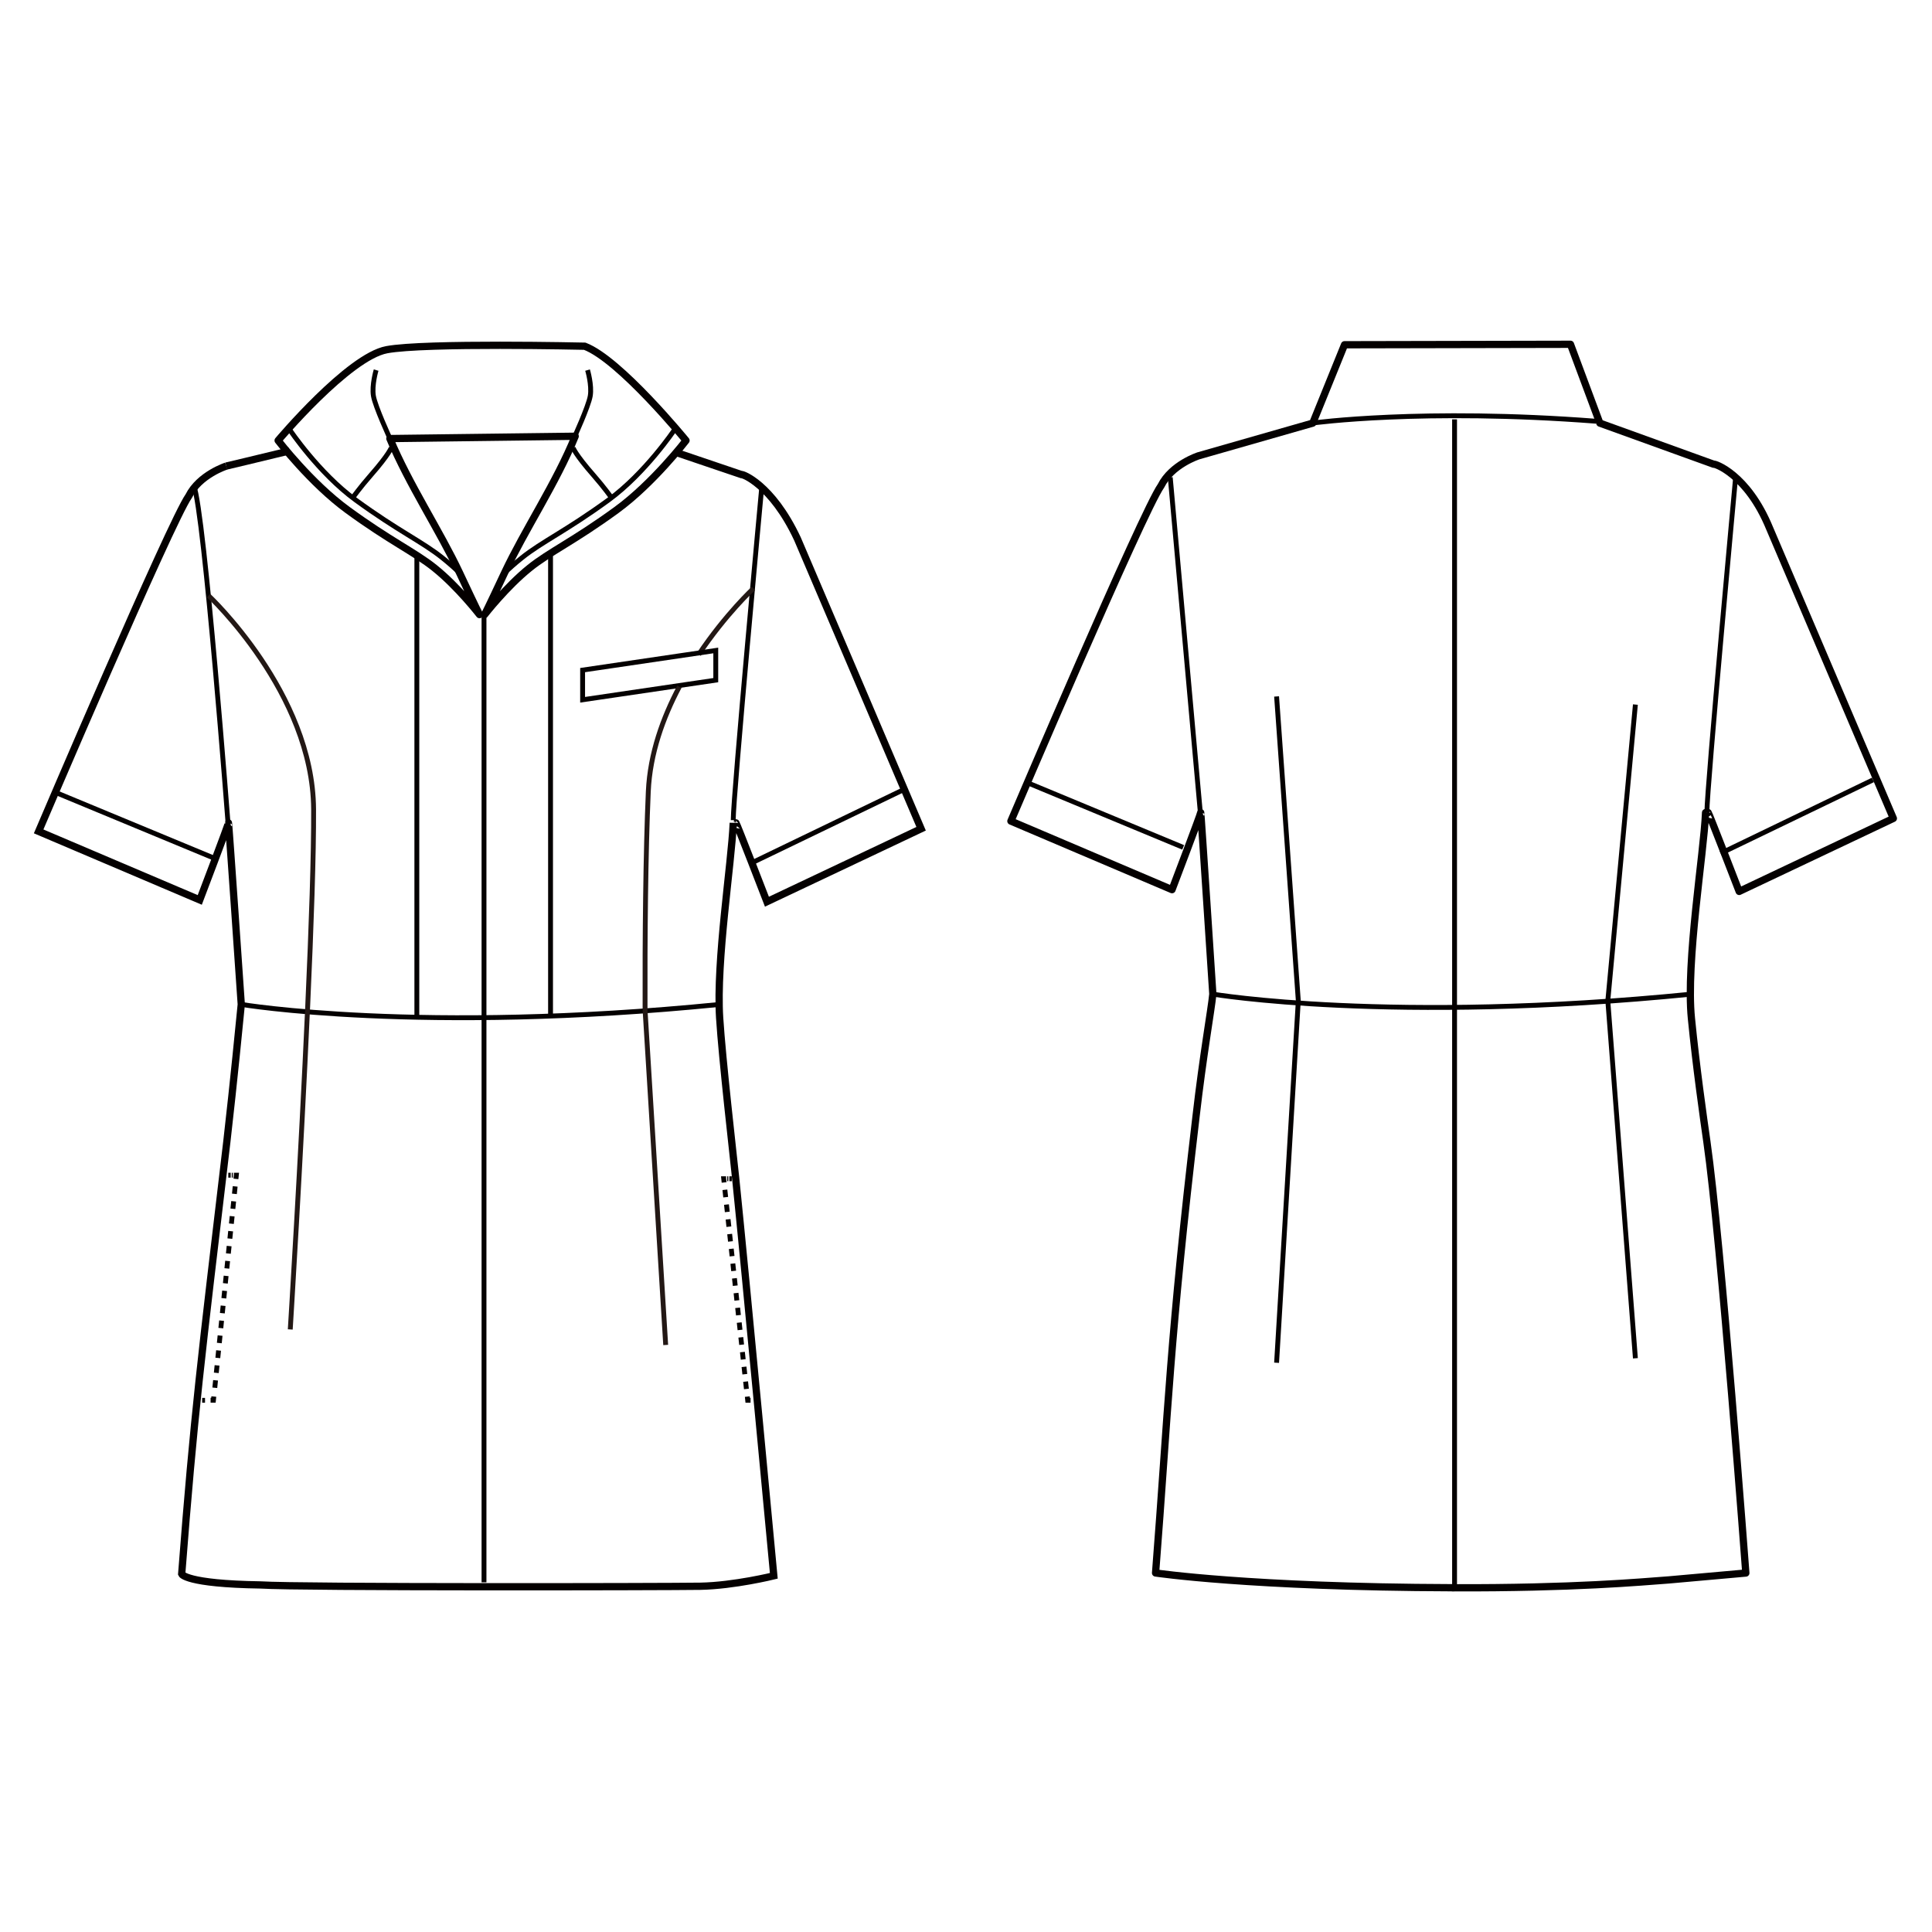 <?xml version="1.0" encoding="UTF-8"?>
<svg id="_レイヤー_1" data-name="レイヤー_1" xmlns="http://www.w3.org/2000/svg" version="1.1" viewBox="0 0 250 250">
  <!-- Generator: Adobe Illustrator 30.0.0, SVG Export Plug-In . SVG Version: 2.1.1 Build 123)  -->
  <defs>
    <style>
      .st0 {
        stroke: #231815;
      }

      .st0, .st1, .st2, .st3, .st4, .st5, .st6, .st7 {
        fill: none;
      }

      .st0, .st1, .st2, .st4, .st5, .st6 {
        stroke-width: .63px;
      }

      .st1 {
        stroke-dasharray: .14 .14;
      }

      .st1, .st2, .st3, .st4, .st5, .st6, .st7 {
        stroke: #040000;
      }

      .st2 {
        stroke-dasharray: .97 .97;
      }

      .st3, .st4 {
        stroke-linejoin: round;
      }

      .st3, .st7 {
        stroke-width: .94px;
      }

      .st6 {
        stroke-dasharray: .96 .96;
      }
    </style>
  </defs>
  <g>
    <path class="st7" d="M29.28,60.31s-3.48,1.12-4.86,3.89c-2.3,3.23-19.42,43.38-19.42,43.38l20.85,8.87s3.77-9.9,3.71-9.97c.04-.11,1.66,23.49,1.66,23.49-.2,2.05-.96,9.85-1.86,17.7-3.41,28.82-4.23,35.14-5.85,56.01,0,0,.52,1.27,10.2,1.41,5.07.33,52.54.24,56.91.17,4.38-.08,9.51-1.35,9.51-1.35,0,0-3.61-38.57-4.94-51.49-.29-2.81-1.74-15.4-2.07-20.73-.46-7.37,1.54-19.95,1.76-25.21,0,.02.34,0,.35,0,.05-.05,4.01,10.2,4.01,10.2l19.95-9.44s-15.78-37.04-16-37.51c-3.34-7.14-7.24-8.45-7.25-8.32l-8.3-2.81"/>
    <path class="st3" d="M75.67,44.8s-20.67-.47-25.62.45c-4.96.92-14.06,11.75-14.06,11.75,0,0,4.22,5.51,8.99,8.99,5.53,4.04,8.64,5.42,11.23,7.49,3.03,2.42,5.84,6.05,5.84,6.05,0,0-.38-.71-2.56-5.36-2.58-5.49-6.6-11.53-9.04-17.42l23.98-.3c-2.42,5.99-6.54,12.14-9.16,17.72-2.18,4.65-2.56,5.36-2.56,5.36,0,0,2.81-3.62,5.84-6.05,2.59-2.08,5.7-3.46,11.23-7.49,4.77-3.48,8.99-8.99,8.99-8.99,0,0-8.56-10.48-13.11-12.2Z"/>
    <path class="st5" d="M62.63,79.87v95.17M62.63,175.03v29.72M98.57,63.04s-3.69,39.86-3.69,43.09M29.56,107.17s-3.11-40.9-4.49-44.36M7.53,102.68l19.99,8.29"/>
    <path class="st0" d="M97.49,76.15s-3.59,3.32-7.08,8.54"/>
    <polygon class="st5" points="92.62 88.01 75.39 90.55 75.39 86.71 92.62 84.17 92.62 88.01"/>
    <path class="st5" d="M65.27,74.16c.58-.56,1.32-1.23,2.26-1.98,2.59-2.08,5.7-3.46,11.23-7.49,4.76-3.48,8.51-9.07,8.51-9.07M74.15,57.92s.23.81,2.65,3.57c1.4,1.6,2.3,2.88,2.3,2.88M59.5,74.16c-.58-.56-1.32-1.23-2.26-1.98-2.59-2.08-5.71-3.46-11.23-7.49-4.76-3.48-8.51-9.07-8.51-9.07M50.63,57.92s-.23.81-2.65,3.57c-1.4,1.6-2.31,2.88-2.31,2.88M97.08,111.75l19.7-9.5"/>
    <path class="st4" d="M76.03,47.89s.58,1.96.35,3.34c-.23,1.38-2.13,5.51-2.13,5.51M48.67,47.89s-.58,1.96-.35,3.34c.23,1.38,2.14,5.51,2.14,5.51"/>
    <path class="st5" d="M31.22,129.97s23.08,3.88,61.93,0"/>
    <line class="st4" x1="53.94" y1="71.93" x2="53.94" y2="131.53"/>
    <line class="st4" x1="71.24" y1="71.93" x2="71.24" y2="131.53"/>
    <line class="st1" x1="29.99" y1="152.07" x2="30.2" y2="152.07"/>
    <line class="st2" x1="30.43" y1="153.52" x2="27.73" y2="180.22"/>
    <path class="st5" d="M26.53,181.2h-.37M27.67,180.71l-.05.48h-.37M30.27,152.07h.31l-.05.48M29.54,152.07h.31"/>
    <line class="st1" x1="94.24" y1="152.53" x2="94.03" y2="152.53"/>
    <line class="st6" x1="93.8" y1="153.96" x2="96.64" y2="180.24"/>
    <path class="st5" d="M97.85,181.19h.37M96.7,180.72l.05.48h.37M93.96,152.53h-.31l.05.48M94.69,152.53h-.31"/>
    <path class="st0" d="M26.98,77.07s13.51,12.59,13.6,27.65c.03,5.74-.3,15.27-.76,25.38-.89,19.85-2.26,41.93-2.26,41.93"/>
    <path class="st7" d="M37.43,58.35c-3.84.94-8.16,1.96-8.16,1.96"/>
    <path class="st0" d="M87.91,88.86c-2.11,3.98-3.8,8.63-4.02,13.56-.35,7.86-.45,19.1-.42,28.25l2.67,43.37"/>
  </g>
  <g>
    <path class="st3" d="M187.9,205.46c15.81.05,24.48-.76,28.04-1.02l9.97-.89s-3.2-42.96-5.04-55.82c-.44-3.05-1.4-9.83-2-15.94-.73-7.35,1.61-21.38,1.83-26.64,0,.02.34,0,.34,0,.05-.05,4.01,10.2,4.01,10.2l19.95-9.45s-15.8-37.03-16-37.51c-2.92-7.13-7.24-8.45-7.25-8.32l-14.73-5.32-3.8-10.2-29.24.06-4.11,10.14-14.78,4.23s-3.48,1.12-4.86,3.89c-2.31,3.22-19.42,43.38-19.42,43.38l20.85,8.87s3.77-9.9,3.71-9.97c.03-.11,1.57,23.48,1.57,23.48-.2,2.05-1.27,7.96-2.17,15.81-3.41,28.82-3.61,38.22-5.24,59.1,0,0,12.18,1.83,38.37,1.91Z"/>
    <path class="st5" d="M222.66,110.42l19.7-9.5M133.11,101.35l19.99,8.3M188.22,54.27v151.16M211.62,91.17l-3.57,38.33,3.57,46.26M165.19,90.12l2.81,39.38-2.81,46.84M224.56,62.06s-3.69,39.86-3.69,43.09M155.37,105.67l-3.94-43.9"/>
    <path class="st4" d="M169.87,54.74s14.22-1.96,36.69-.23"/>
    <path class="st5" d="M156.94,128.64s23.08,3.88,61.93,0"/>
  </g>
</svg>